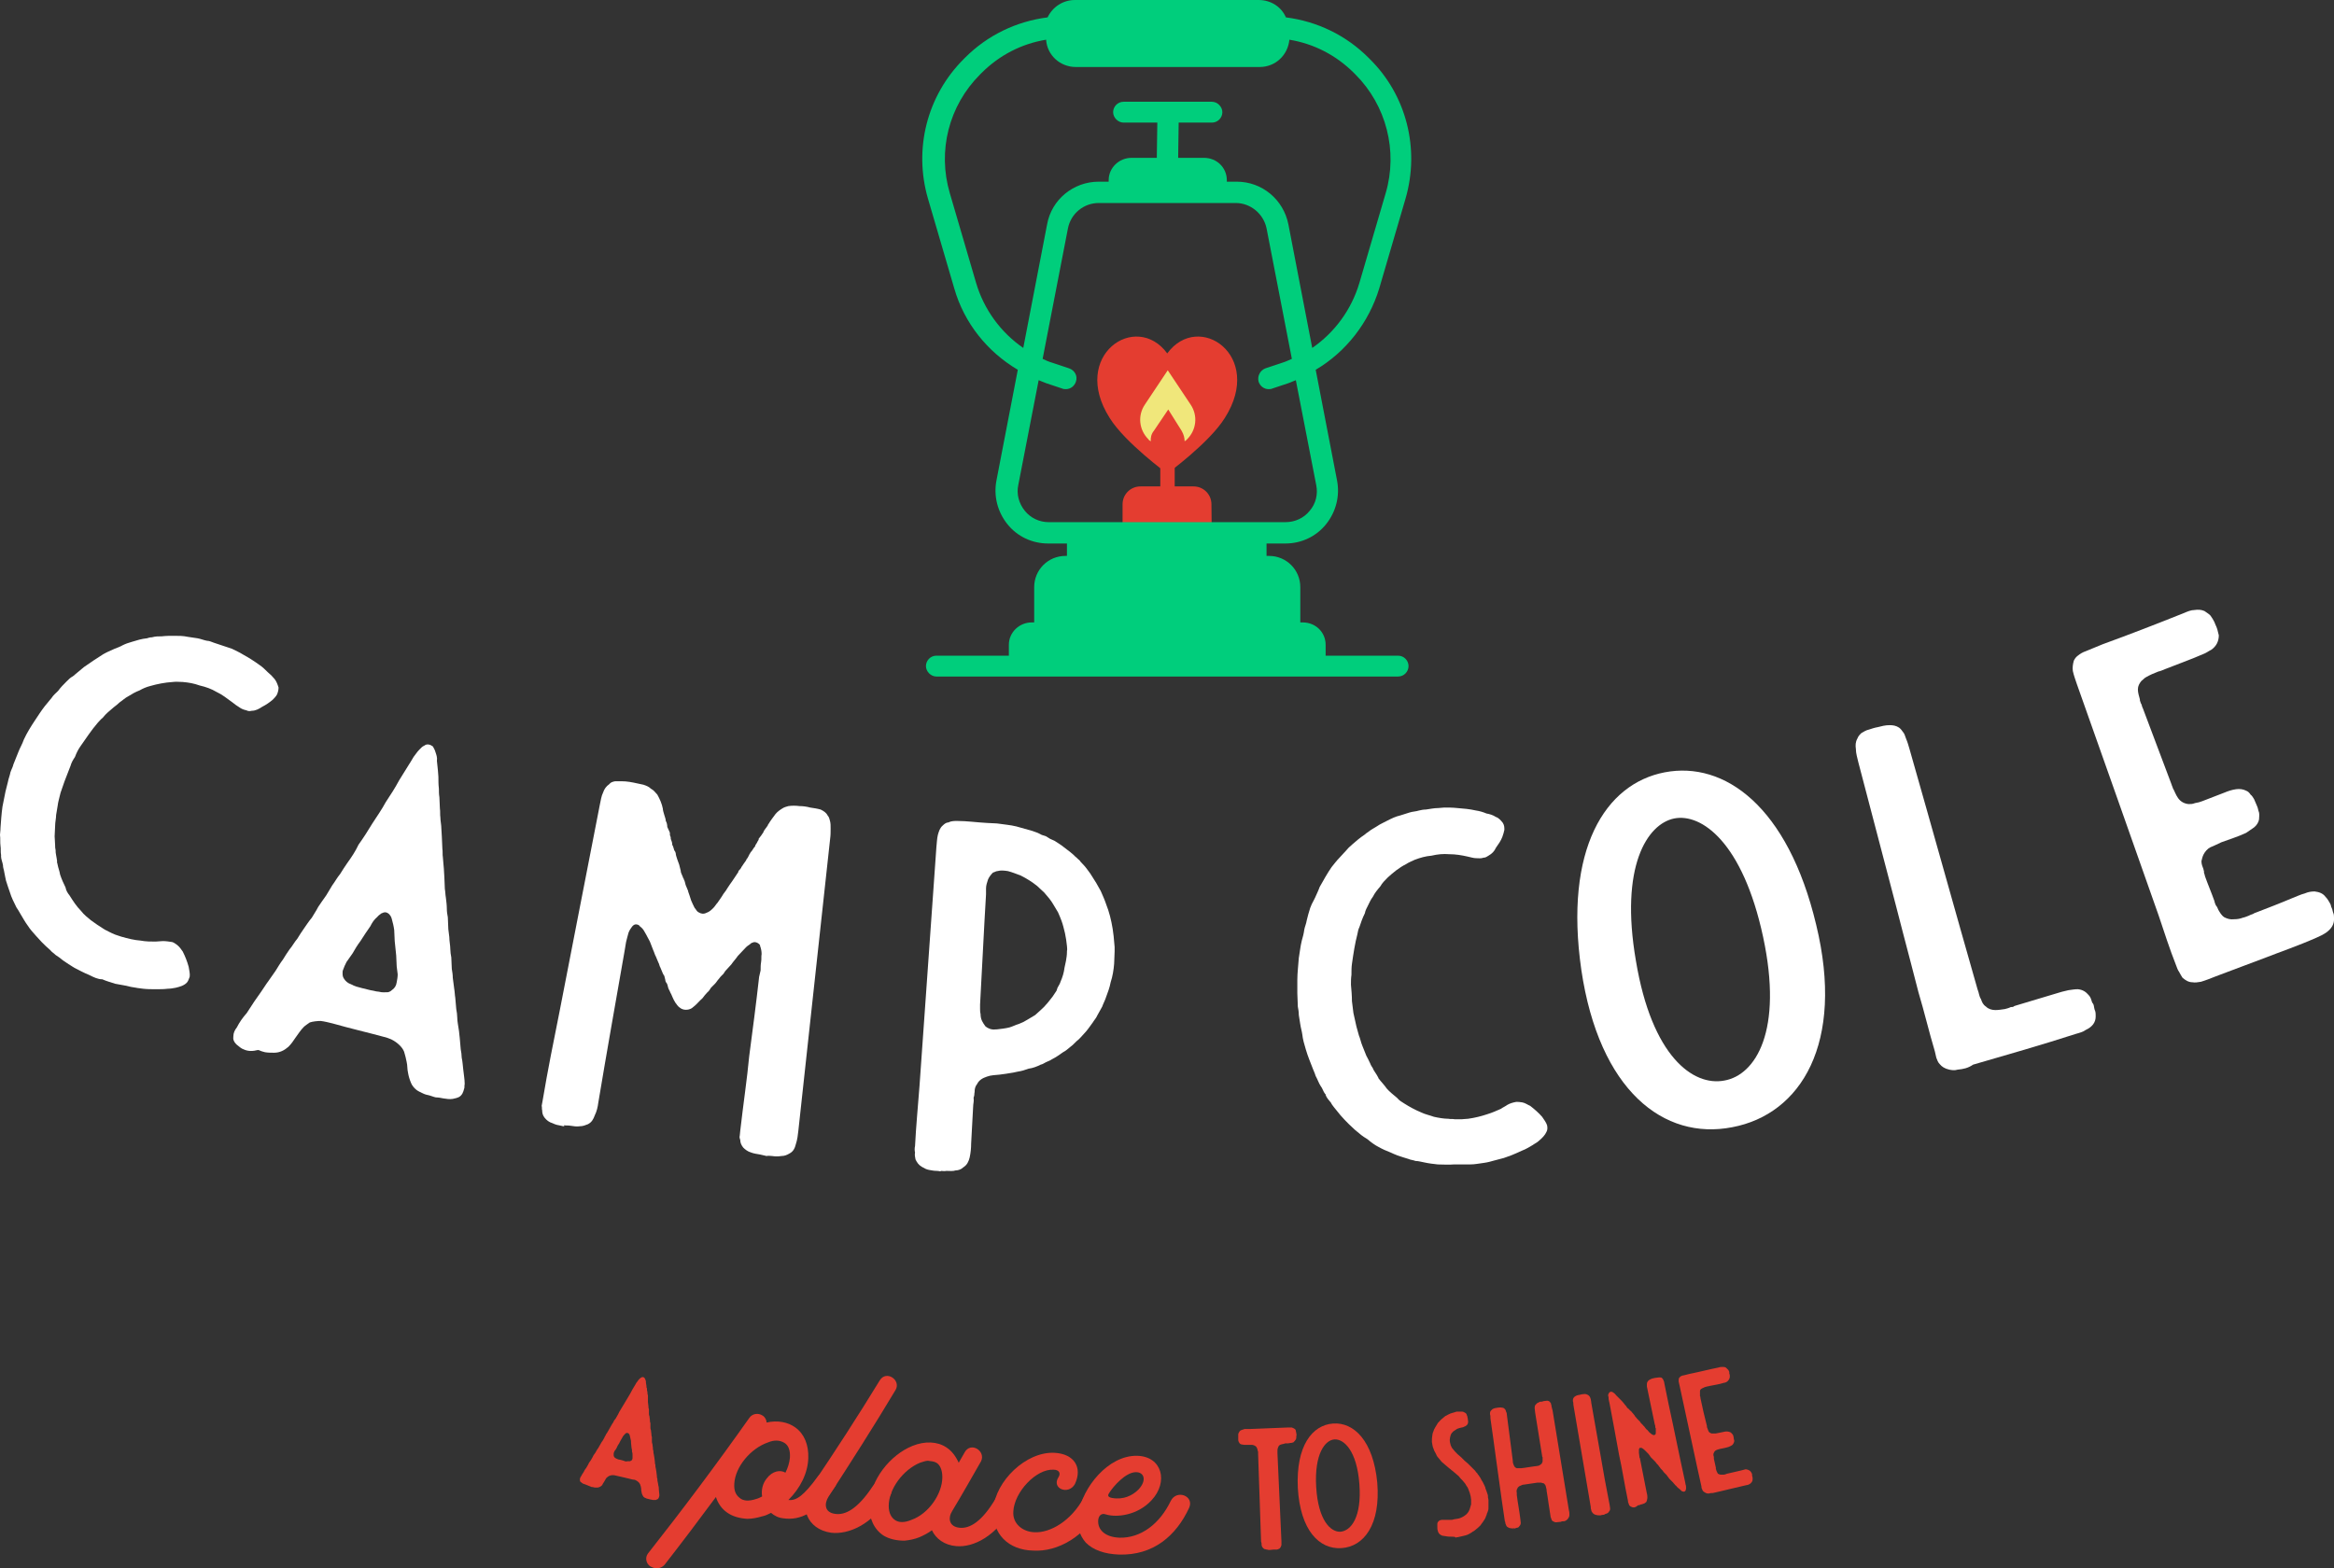 <?xml version="1.0" encoding="utf-8"?>
<!-- Generator: Adobe Illustrator 22.1.0, SVG Export Plug-In . SVG Version: 6.00 Build 0)  -->
<svg version="1.1" id="Layer_1" xmlns="http://www.w3.org/2000/svg" xmlns:xlink="http://www.w3.org/1999/xlink" x="0px" y="0px"
	 viewBox="0 0 470.1 316" style="enable-background:new 0 0 470.1 316;" xml:space="preserve">
<rect x="0" y="0" width="470.1" height="316" fill="#333333" stroke="none"/>
<style type="text/css">
	.st0{fill:#E43D30;}
	.st1{fill:#F0E77B;}
	.st2{fill:#00CE7C;}
	.st3{fill:#FFFFFF;}
</style>
<g>
	<path class="st0" d="M117.4,298.9c-0.1-0.1-0.3-0.2-0.4-0.3c-0.2-0.1-0.2-0.3-0.2-0.5c0-0.3,0.1-0.5,0.2-0.6c0.2-0.4,0.4-0.7,0.6-1
		c0.1-0.3,0.3-0.5,0.5-0.8c0.1-0.2,0.3-0.5,0.4-0.7c0.1-0.3,0.3-0.5,0.5-0.8c0.1-0.2,0.3-0.5,0.4-0.7c0.1-0.3,0.3-0.5,0.5-0.8
		c0.1-0.2,0.3-0.5,0.4-0.7c0.2-0.2,0.3-0.5,0.5-0.8c0.1-0.2,0.3-0.5,0.4-0.7c0.2-0.2,0.3-0.5,0.5-0.8c0.1-0.3,0.3-0.5,0.4-0.8
		c0.2-0.2,0.3-0.5,0.5-0.8c0.1-0.2,0.3-0.5,0.4-0.7c0.2-0.3,0.3-0.6,0.5-0.8c0.1-0.3,0.3-0.6,0.5-0.8c0.2-0.4,0.5-0.8,0.7-1.3
		c0.3-0.5,0.6-1,0.9-1.5s0.6-1,0.9-1.5s0.6-1,0.9-1.6c0.2-0.3,0.4-0.7,0.6-1c0.1-0.2,0.2-0.4,0.4-0.6c0.1-0.2,0.2-0.3,0.4-0.5
		c0.1-0.1,0.2-0.2,0.4-0.3c0.2-0.1,0.4-0.1,0.6,0.1c0.1,0.1,0.1,0.2,0.2,0.4c0.1,0.2,0.1,0.4,0.1,0.6s0.1,0.4,0.1,0.7
		c0,0.1,0,0.3,0.1,0.4c0,0.3,0,0.5,0.1,0.8c0,0.2,0,0.4,0.1,0.6c0,0.3,0,0.5,0,0.8c0,0.2,0,0.4,0,0.6c0,0.3,0.1,0.5,0.1,0.8
		c0,0.2,0,0.4,0.1,0.6c0,0.3,0,0.5,0,0.8c0,0.2,0,0.4,0.1,0.6c0,0.3,0.1,0.5,0.1,0.8c0,0.2,0,0.4,0.1,0.6c0,0.3,0,0.6,0,0.8
		c0,0.2,0,0.4,0.1,0.6c0,0.3,0.1,0.5,0.1,0.8c0,0.2,0,0.4,0.1,0.6c0,0.3,0,0.6,0,0.8c0,0.2,0,0.4,0.1,0.6c0,0.3,0.1,0.6,0.1,0.8
		c0,0.2,0,0.4,0.1,0.6c0,0.3,0,0.5,0.1,0.8c0,0.2,0.1,0.4,0.1,0.6c0,0.3,0.1,0.5,0.1,0.8c0,0.2,0,0.4,0.1,0.6c0,0.3,0,0.5,0.1,0.8
		c0,0.2,0.1,0.4,0.1,0.6c0,0.3,0.1,0.6,0.1,0.8c0,0.2,0,0.4,0.1,0.6c0,0.3,0,0.5,0.1,0.8c0,0.2,0.1,0.4,0.1,0.6
		c0.1,0.3,0.1,0.6,0.1,0.8c0,0.4,0.1,0.7,0.1,1c0,0.1,0,0.2,0,0.3c-0.1,0.3-0.1,0.4-0.3,0.6c-0.1,0.1-0.3,0.1-0.4,0.2
		c-0.2,0-0.4,0-0.6,0c-0.1,0-0.3-0.1-0.5-0.1c-0.1,0-0.3-0.1-0.4-0.1s-0.3-0.1-0.4-0.1c-0.1-0.1-0.3-0.1-0.4-0.2
		c-0.2-0.1-0.3-0.3-0.4-0.5s-0.2-0.5-0.2-0.7c-0.1-0.3,0-0.5-0.1-0.8c0-0.2-0.1-0.4-0.2-0.7c-0.1-0.2-0.2-0.3-0.3-0.4
		c-0.2-0.2-0.4-0.3-0.6-0.4s-0.3-0.1-0.5-0.1c-1.1-0.3-2.2-0.5-3.4-0.8c-0.3-0.1-0.5-0.1-0.8-0.1c-0.2,0-0.5,0.1-0.7,0.2
		c-0.1,0.1-0.3,0.2-0.4,0.3c-0.2,0.2-0.3,0.5-0.5,0.8c-0.1,0.2-0.3,0.4-0.4,0.7c-0.3,0.3-0.5,0.4-0.9,0.5c-0.2,0-0.4,0-0.6,0
		c-0.1,0-0.3-0.1-0.4-0.1s-0.1,0-0.2,0C118,299.1,117.7,299,117.4,298.9z M125.9,294.4c0.1,0,0.3,0.1,0.4,0c0.2,0,0.4,0,0.6,0
		c0.1-0.1,0.2-0.1,0.2-0.1c0.2-0.1,0.3-0.3,0.3-0.6c0-0.2,0-0.4,0-0.6s0-0.4-0.1-0.6c0-0.3,0-0.5-0.1-0.8c0-0.3-0.1-0.7-0.1-1
		s0-0.5-0.1-0.8s-0.1-0.6-0.2-0.8c0-0.1-0.1-0.2-0.2-0.3c-0.1-0.1-0.2-0.1-0.4-0.1c0,0-0.1,0-0.2,0.1s-0.2,0.2-0.3,0.3
		c-0.2,0.2-0.3,0.4-0.4,0.6c-0.2,0.3-0.4,0.7-0.6,1.1c-0.2,0.3-0.4,0.6-0.5,0.9c-0.1,0.2-0.2,0.4-0.4,0.6c-0.1,0.2-0.2,0.4-0.2,0.6
		c0,0.1,0,0.1,0,0.2s0,0.3,0.1,0.4c0.1,0.2,0.3,0.3,0.5,0.4s0.5,0.2,0.7,0.2C125.4,294.2,125.6,294.3,125.9,294.4z"/>
	<path class="st0" d="M168.2,299.5c-3.5,5.2-7,6.9-10.4,6.4c-1-0.1-1.8-0.5-2.5-1.1c-0.6,0.3-1.2,0.6-1.8,0.7c-1,0.3-2,0.5-3,0.5
		c-1.6-0.1-3-0.5-4.1-1.3c-1-0.7-1.8-1.8-2.2-3.1c-3.4,4.6-6.8,9.1-10.3,13.6c-0.5,0.6-1.3,0.9-2.1,0.7c-0.2,0-0.5-0.2-0.8-0.3
		c-0.9-0.6-1.1-1.8-0.5-2.6c7.1-9,13.9-18.1,20.4-27.3c0.6-0.9,1.8-1.1,2.7-0.5c0.5,0.3,0.8,0.9,0.8,1.4c2.2-0.5,4.3-0.1,5.8,1
		c1.8,1.3,2.7,3.5,2.6,6.2c-0.1,3-1.6,6-4,8.4c1.6,0.2,3.1-0.9,5.9-4.7C166.2,295.5,169.6,297.4,168.2,299.5z M152.3,302
		c0.4-0.1,0.8-0.3,1.2-0.5c-0.2-1.3,0.1-2.6,0.9-3.6c1.2-1.6,2.8-1.8,3.8-1.2c0.5-1,0.8-2,0.9-3c0.1-1.5-0.3-2.5-1.1-3
		c-1-0.6-2.1-0.6-3.3-0.1c-3.5,1.2-6.6,4.9-6.8,8.3c-0.1,1.4,0.3,2.3,1.1,2.9C149.7,302.4,150.8,302.5,152.3,302z"/>
	<path class="st0" d="M163.4,299.5c4.8-7.1,9.4-14.2,13.8-21.4c1.3-2.1,4.3-0.1,3.2,1.9c-4.3,7.2-8.9,14.4-13.5,21.5
		c-0.9,1.4-0.9,3.2,1.3,3.5c2,0.3,4.5-0.9,7.6-5.6c1.3-2,4.7-0.2,3.5,1.9c-3.6,6-8.5,7.9-11.9,7.5
		C162.5,308.1,160.8,303.5,163.4,299.5z"/>
	<path class="st0" d="M204.1,303.4c-3.4,6.2-8.1,8.4-11.5,8.1c-2.4-0.2-4.1-1.5-4.9-3.2c-0.8,0.6-1.6,1-2.5,1.4c-1,0.4-2,0.6-3,0.7
		c-1.6,0-3-0.3-4.2-1c-1.9-1.2-3-3.5-2.9-6.1c0.1-5.1,4.2-10.2,8.7-12c2.5-1,5-0.9,6.8,0.3c1.1,0.7,1.9,1.8,2.5,3.1
		c0.4-0.7,0.8-1.4,1.2-2.1c1.2-2.2,4.3-0.3,3.3,1.8c-1.9,3.3-3.8,6.7-5.8,10c-0.9,1.4-0.7,3.2,1.5,3.4c2,0.2,4.5-1.2,7.3-6
		C201.8,299.6,205.3,301.3,204.1,303.4z M189.8,297.6c0-1.5-0.5-2.5-1.2-2.9c-0.5-0.3-1.1-0.3-1.7-0.4c-0.4,0-1,0.2-1.6,0.4
		c-3.4,1.4-6.3,5.3-6.3,8.7c0,1.4,0.5,2.3,1.2,2.8c0.8,0.6,2,0.6,3.4,0C187,305,189.8,301,189.8,297.6z"/>
	<path class="st0" d="M200.1,303.9c0.4-5.4,6.5-11.5,12.3-11.2c3.9,0.2,5.7,2.9,4.1,6.3c-1.3,2.3-4.8,0.9-3.3-1.4
		c0.5-0.8,0.1-1.5-1-1.5c-3.5-0.2-7.9,4.5-8.1,8.4c-0.2,2.5,1.9,4.1,4.2,4.2c3.2,0.2,7.5-2.3,10-7c1.2-2.2,4.7-0.6,3.6,1.6
		c-3.2,6.3-8.9,9.4-13.8,9.1C203.2,312.3,199.7,309.1,200.1,303.9z"/>
	<path class="st0" d="M218.7,310.8c-1.3-1.5-1.9-3.4-1.5-5.8c0.8-5.3,6-11.8,11.8-11.7c5.1,0.1,6.4,5.3,2.9,9c-2.8,3-7,3.5-9.2,2.8
		c-0.9-0.3-1.4,0.3-1.5,1.1c-0.2,2,1.4,3.5,4.3,3.6c4.3,0.1,8.1-2.8,10.3-7.4c1.2-2.4,4.8-1,3.7,1.4c-2.6,5.6-7.2,9.6-14.1,9.4
		C222.5,313.1,220.2,312.3,218.7,310.8z M229.3,300.1c1.7-1.8,1.2-3.5-0.5-3.5c-2.1,0-4.6,2.9-5.4,4.2c-0.2,0.3-0.5,0.8,0.6,1
		C226.3,302.2,228.1,301.3,229.3,300.1z"/>
	<path class="st0" d="M255.2,312.2c-0.2,0-0.3-0.1-0.5-0.1c-0.2-0.1-0.4-0.3-0.5-0.5s-0.1-0.3-0.1-0.5c0-0.1,0-0.3-0.1-0.5
		c-0.1-2-0.1-3.9-0.2-5.9s-0.1-4-0.2-5.9c-0.1-2-0.1-3.9-0.2-5.9c0-0.1,0-0.1,0-0.2v-0.1c0-0.1,0-0.2-0.1-0.4c0-0.2-0.1-0.4-0.2-0.6
		s-0.3-0.3-0.5-0.4s-0.4-0.1-0.5-0.1s-0.3,0-0.4,0s-0.1,0-0.2,0c-0.2,0-0.3,0-0.5,0c-0.1,0-0.3,0-0.4,0c-0.2,0-0.4-0.1-0.6-0.1
		c-0.3-0.1-0.4-0.3-0.5-0.5s-0.1-0.3-0.1-0.5c0-0.1,0-0.3,0-0.5s0-0.3,0-0.5s0.1-0.3,0.2-0.5s0.2-0.3,0.5-0.4
		c0.2-0.1,0.4-0.1,0.6-0.2c0.4,0,0.8,0,1.2,0c2.5-0.1,5-0.2,7.5-0.3c0.3,0,0.5,0,0.8,0c0.3,0.1,0.4,0.2,0.6,0.3
		c0.1,0.1,0.2,0.2,0.2,0.4c0,0.1,0.1,0.3,0.1,0.5s0.1,0.3,0,0.5c0,0.2,0,0.5-0.1,0.7s-0.3,0.4-0.5,0.6c-0.1,0-0.3,0.1-0.4,0.1
		c-0.3,0-0.5,0.1-0.7,0.1c-0.1,0-0.2,0-0.4,0c-0.1,0-0.3,0-0.4,0.1c-0.2,0-0.4,0.1-0.5,0.1c-0.4,0.1-0.6,0.3-0.7,0.7
		c-0.1,0.2-0.1,0.4-0.1,0.6s0,0.3,0,0.5c0.3,5.9,0.5,11.8,0.8,17.7c0,0.3,0,0.6,0,0.8c-0.1,0.2-0.1,0.4-0.3,0.6l-0.1,0.1
		c-0.2,0.1-0.4,0.2-0.6,0.2s-0.4,0-0.6,0C255.8,312.3,255.5,312.3,255.2,312.2z"/>
	<path class="st0" d="M261.4,299.8c-0.4-8.5,2.9-12.7,7.1-13s8.1,3.5,8.9,11.9c0.7,8.5-2.7,12.9-7.2,13.2
		C265.7,312.2,261.9,308.3,261.4,299.8z M273.8,299c-0.5-6.7-3.1-9.1-5-9s-4.1,2.9-3.7,9.6s2.9,9.1,4.9,9
		C272.1,308.4,274.3,305.7,273.8,299z"/>
	<path class="st0" d="M292.5,309.6c-0.4,0-0.9,0-1.3-0.1c-0.2,0-0.5-0.1-0.7-0.1c-0.2-0.1-0.5-0.2-0.7-0.5c-0.1-0.2-0.2-0.3-0.2-0.5
		c-0.1-0.2-0.1-0.5-0.1-0.8c0-0.2,0-0.4,0-0.6c0-0.3,0.2-0.5,0.5-0.7c0.1,0,0.3-0.1,0.4-0.1c0.2,0,0.4,0,0.6,0s0.3,0,0.5,0
		c0.3,0,0.6,0,0.8,0c0.2,0,0.3,0,0.5-0.1c0.5-0.1,1-0.1,1.4-0.3c0.2-0.1,0.4-0.2,0.6-0.3c0.3-0.2,0.6-0.4,0.8-0.7
		c0.2-0.2,0.3-0.5,0.4-0.7c0.1-0.3,0.2-0.7,0.3-1c0-0.4,0-0.7,0-1c0-0.2-0.1-0.5-0.1-0.7c-0.1-0.2-0.1-0.5-0.2-0.7
		c-0.1-0.3-0.2-0.5-0.3-0.8c-0.1-0.2-0.2-0.4-0.3-0.5c-0.1-0.2-0.2-0.3-0.3-0.5c-0.2-0.2-0.3-0.4-0.5-0.6c-0.3-0.3-0.6-0.6-0.8-0.9
		c-0.2-0.2-0.5-0.4-0.7-0.6s-0.4-0.3-0.6-0.5c-0.2-0.1-0.3-0.3-0.5-0.4c-0.2-0.2-0.4-0.3-0.6-0.5s-0.5-0.4-0.7-0.6s-0.4-0.3-0.5-0.5
		c-0.2-0.2-0.3-0.4-0.5-0.6c-0.1-0.1-0.2-0.2-0.3-0.4c-0.1-0.1-0.1-0.3-0.2-0.4c0-0.1-0.1-0.2-0.1-0.2c-0.2-0.3-0.3-0.6-0.4-0.9
		c-0.2-0.4-0.2-0.9-0.3-1.3c0-0.5,0-0.9,0.1-1.4c0-0.2,0.1-0.5,0.2-0.7s0.1-0.4,0.2-0.5c0.1-0.2,0.2-0.4,0.4-0.7
		c0.1-0.2,0.2-0.3,0.3-0.5c0.3-0.3,0.6-0.7,0.9-0.9c0.2-0.2,0.4-0.3,0.6-0.5c0.4-0.2,0.9-0.5,1.3-0.6c0.3-0.1,0.7-0.2,1-0.3
		c0.1,0,0.2,0,0.2,0c0.3,0,0.5,0,0.8,0s0.5,0.1,0.8,0.3c0.1,0.1,0.2,0.2,0.2,0.3c0.1,0.2,0.2,0.5,0.2,0.7c0.1,0.2,0,0.4,0.1,0.6
		c0,0.2,0,0.4-0.1,0.6s-0.2,0.3-0.4,0.4c-0.1,0.1-0.3,0.1-0.4,0.2c-0.2,0.1-0.5,0.1-0.8,0.2c-0.2,0.1-0.5,0.1-0.7,0.3
		c-0.2,0.1-0.4,0.3-0.6,0.4c-0.2,0.2-0.4,0.4-0.5,0.7c-0.1,0.3-0.2,0.7-0.2,1c0,0.4,0.1,0.7,0.2,1.1c0.1,0.2,0.2,0.5,0.4,0.7
		c0.3,0.4,0.6,0.7,1,1.1c0.2,0.2,0.5,0.4,0.7,0.6c0.3,0.3,0.5,0.5,0.7,0.7c0.4,0.3,0.8,0.7,1.2,1.1c0.3,0.3,0.6,0.6,0.9,0.9
		c0.1,0.2,0.3,0.4,0.5,0.6c0,0.1,0.1,0.2,0.2,0.3c0.1,0.2,0.3,0.4,0.4,0.6c0,0.1,0.1,0.1,0.1,0.2c0.1,0.2,0.2,0.4,0.3,0.5
		c0.1,0.2,0.2,0.4,0.3,0.6c0.1,0.3,0.3,0.5,0.3,0.8c0.1,0.2,0.1,0.3,0.2,0.5s0.1,0.4,0.2,0.6s0.1,0.4,0.1,0.7c0,0.1,0.1,0.3,0.1,0.5
		c0,0.1,0,0.2,0,0.3c0,0.4,0,0.8,0,1.2c0,0.2,0,0.5-0.1,0.7s-0.1,0.4-0.2,0.5c0,0.1-0.1,0.3-0.1,0.4c0,0-0.1,0.1-0.1,0.2
		c-0.1,0.4-0.4,0.8-0.6,1.1c-0.2,0.3-0.4,0.5-0.5,0.7c-0.3,0.3-0.6,0.6-1,0.9c-0.2,0.2-0.4,0.3-0.6,0.4c-0.2,0.2-0.5,0.3-0.8,0.5
		c-0.4,0.2-0.8,0.3-1.3,0.4c-0.3,0.1-0.6,0.1-0.9,0.2c-0.1,0-0.3,0-0.4,0.1C293.1,309.6,292.8,309.6,292.5,309.6z"/>
	<path class="st0" d="M304.9,307.9c-0.2,0-0.4,0.1-0.5,0c-0.2,0-0.3,0-0.5-0.1s-0.4-0.2-0.5-0.4c-0.1-0.2-0.1-0.3-0.2-0.5
		c0-0.1,0-0.3-0.1-0.4c-0.2-1.3-0.4-2.7-0.6-4.1c-0.8-5.5-1.5-11.1-2.3-16.6c0-0.3,0-0.6-0.1-0.9c0-0.2,0-0.5,0.2-0.7
		c0.1-0.1,0.2-0.2,0.3-0.3c0.2-0.1,0.4-0.2,0.5-0.2c0.2,0,0.4-0.1,0.6-0.1c0.3,0,0.5-0.1,0.8,0c0.2,0,0.5,0.1,0.6,0.3
		c0.1,0.1,0.2,0.2,0.2,0.4c0.1,0.2,0.2,0.4,0.2,0.7c0.1,1,0.3,2.1,0.4,3.1s0.3,2.1,0.4,3.1s0.3,2.1,0.4,3.1v0.1l0,0
		c0,0.3,0.1,0.6,0.2,0.8c0.1,0.3,0.3,0.5,0.6,0.6c0.1,0,0.3,0,0.4,0c0.2,0,0.3,0,0.5,0c1-0.1,1.9-0.3,2.8-0.4c0.3,0,0.5-0.1,0.7-0.1
		c0.2-0.1,0.4-0.2,0.6-0.4c0.1-0.1,0.1-0.3,0.2-0.4c0-0.2,0-0.4,0-0.5s0-0.2,0-0.3c0,0,0,0,0-0.1c-0.1-0.1-0.1-0.2-0.1-0.3
		c-0.5-2.9-0.9-5.8-1.4-8.7c0-0.3-0.1-0.6-0.1-0.9c0-0.2,0-0.5,0.2-0.7c0.1-0.1,0.2-0.2,0.3-0.3c0.1-0.1,0.3-0.1,0.4-0.2
		s0.2-0.1,0.4-0.1c0.1,0,0.3,0,0.4-0.1c0.3,0,0.5-0.1,0.8-0.1c0.2,0,0.5,0.1,0.6,0.3c0.1,0.1,0.2,0.2,0.2,0.4
		c0.1,0.2,0.1,0.3,0.1,0.5c0.1,0.2,0.1,0.5,0.2,0.7c1.1,6.7,2.2,13.4,3.3,20.2c0.1,0.3,0.1,0.6,0.1,0.9s-0.1,0.5-0.3,0.8
		c-0.2,0.2-0.3,0.3-0.5,0.4s-0.4,0.1-0.6,0.1c-0.1,0-0.2,0-0.3,0.1c-0.3,0-0.7,0.1-1,0.1c-0.2,0-0.4-0.1-0.6-0.2s-0.3-0.3-0.3-0.4
		c-0.1-0.1-0.1-0.2-0.1-0.3c-0.1-0.1-0.1-0.2-0.1-0.3c-0.3-1.7-0.5-3.5-0.8-5.2c0-0.1,0-0.1,0-0.2l0,0c-0.1-0.3-0.1-0.5-0.2-0.8
		c-0.2-0.3-0.3-0.5-0.6-0.5c-0.2-0.1-0.4-0.1-0.5-0.1c-0.2,0-0.4,0-0.5,0c-0.9,0.1-1.8,0.3-2.7,0.4c-0.3,0-0.5,0.1-0.7,0.2
		c-0.3,0.1-0.4,0.2-0.6,0.4c-0.1,0.2-0.1,0.3-0.2,0.4c0,0.2-0.1,0.4,0,0.6v0.1v0.1c0,0.1,0,0.2,0,0.3c0.2,1.6,0.5,3.1,0.7,4.7
		c0,0.3,0.1,0.6,0.1,0.9s-0.1,0.5-0.3,0.7c-0.1,0.2-0.3,0.3-0.5,0.3c-0.2,0.1-0.4,0.1-0.6,0.2c-0.1,0.1-0.2,0-0.3,0.1
		C305.2,307.9,305.1,307.9,304.9,307.9z"/>
	<path class="st0" d="M321.4,305.2c-0.3-0.1-0.5-0.2-0.7-0.5c-0.1-0.1-0.2-0.3-0.2-0.5c-0.1-0.2-0.1-0.4-0.1-0.6
		c-1.2-6.9-2.3-13.7-3.5-20.6c0-0.2,0-0.5-0.1-0.7c0-0.2,0-0.4,0.1-0.6s0.2-0.3,0.4-0.4c0.2-0.1,0.3-0.2,0.5-0.2
		c0.1-0.1,0.2,0,0.4-0.1c0.2,0,0.3-0.1,0.5-0.1c0.3,0,0.5-0.1,0.8,0s0.5,0.2,0.7,0.5c0.1,0.1,0.1,0.3,0.2,0.5c0,0.2,0.1,0.4,0.1,0.7
		c0.6,3.4,1.2,6.8,1.8,10.2c0.6,3.5,1.2,6.9,1.9,10.4c0,0.2,0.1,0.5,0.1,0.7s0,0.4-0.2,0.6c-0.1,0.2-0.2,0.3-0.4,0.4
		c-0.2,0.1-0.4,0.1-0.5,0.2s-0.3,0.1-0.4,0.1c-0.2,0-0.3,0.1-0.5,0.1C321.9,305.3,321.7,305.3,321.4,305.2z"/>
	<path class="st0" d="M329,303.7c-0.2,0-0.4-0.1-0.6-0.2c-0.1-0.1-0.3-0.2-0.3-0.4c-0.1-0.1-0.1-0.2-0.1-0.3
		c-0.1-0.1-0.1-0.2-0.1-0.4c-0.7-3.3-1.2-6.7-1.8-9.3c-0.7-3.9-1.3-7.1-1.9-10.3c-0.1-0.3-0.1-0.6-0.2-0.9c0-0.2,0-0.5-0.1-0.7
		c0-0.1,0-0.3,0.1-0.4c0-0.1,0.1-0.2,0.2-0.3c0.1-0.1,0.2-0.1,0.4-0.1c0.2,0,0.3,0.2,0.4,0.2c0.3,0.2,0.4,0.4,0.6,0.6
		s0.3,0.3,0.5,0.5s0.4,0.4,0.6,0.6s0.3,0.4,0.5,0.6c0.1,0.2,0.3,0.3,0.4,0.5s0.3,0.4,0.5,0.5c0.1,0.2,0.3,0.3,0.5,0.5
		c0.1,0.2,0.3,0.3,0.4,0.5c0.1,0.1,0.2,0.2,0.3,0.4c0.1,0.2,0.3,0.3,0.4,0.5c0.1,0.1,0.2,0.2,0.3,0.3c0.1,0.1,0.2,0.2,0.3,0.3
		c0.1,0.2,0.2,0.3,0.3,0.4c0.1,0.1,0.2,0.2,0.3,0.3c0.1,0.1,0.1,0.2,0.2,0.2c0.1,0.1,0.2,0.3,0.3,0.4c0.1,0.1,0.2,0.3,0.4,0.4
		c0.2,0.3,0.5,0.6,0.8,0.8c0.1,0.1,0.3,0.2,0.4,0.2c0.1,0.1,0.2,0,0.2,0c0.1,0,0.1,0,0.2-0.1s0.1-0.2,0.1-0.4c0-0.2,0-0.4,0-0.7
		c0-0.1,0-0.2-0.1-0.3c0-0.2,0-0.4-0.1-0.6c-0.5-2.4-1-4.8-1.5-7.2c-0.1-0.3-0.1-0.5-0.1-0.8c0-0.2,0-0.5,0.2-0.7
		c0.1-0.2,0.3-0.3,0.5-0.4c0.1-0.1,0.3-0.1,0.5-0.2c0.2,0,0.3-0.1,0.5-0.1c0.3,0,0.5-0.1,0.8-0.1c0.2,0,0.5,0,0.6,0.2
		c0.1,0.1,0.2,0.2,0.2,0.3c0.1,0.2,0.2,0.4,0.2,0.6c0.3,1.5,0.6,3,0.9,4.4c1.1,5,2.1,10.1,3.2,15.1c0.1,0.3,0.1,0.6,0.2,1
		c0.1,0.2,0.1,0.5,0.1,0.8c0,0.1-0.1,0.3-0.1,0.4c-0.1,0.2-0.4,0.3-0.5,0.2c-0.2,0-0.3-0.1-0.4-0.2c-0.2-0.2-0.4-0.4-0.7-0.6
		c-0.2-0.2-0.3-0.4-0.5-0.5c-0.1-0.2-0.3-0.3-0.4-0.5c-0.1-0.1-0.3-0.3-0.4-0.4s-0.2-0.2-0.3-0.3c-0.1-0.1-0.2-0.2-0.3-0.4
		c-0.1-0.1-0.2-0.2-0.3-0.4c-0.1-0.1-0.2-0.2-0.3-0.3c-0.1-0.1-0.1-0.1-0.2-0.2s-0.2-0.2-0.3-0.4c-0.1-0.1-0.2-0.2-0.3-0.3
		c-0.1-0.1-0.2-0.2-0.3-0.4c-0.1-0.1-0.2-0.2-0.3-0.4c-0.1-0.1-0.2-0.2-0.3-0.3c-0.1-0.1-0.2-0.3-0.3-0.4c-0.1-0.1-0.3-0.3-0.4-0.4
		s-0.3-0.3-0.4-0.4s-0.2-0.2-0.3-0.4c-0.1-0.1-0.2-0.3-0.3-0.4c-0.2-0.2-0.4-0.4-0.6-0.6s-0.4-0.4-0.6-0.5c-0.1-0.1-0.2-0.1-0.4-0.1
		c-0.1,0-0.2,0-0.2,0.1c-0.1,0.1-0.1,0.2-0.1,0.3c0,0.2,0,0.4,0,0.6s0.1,0.5,0.1,0.8c0,0.1,0,0.2,0.1,0.3c0.5,2.4,0.9,4.7,1.4,7.1
		c0.1,0.3,0.1,0.6,0.1,0.9c0,0.2-0.1,0.5-0.2,0.8c-0.1,0.1-0.3,0.2-0.4,0.3c-0.2,0.1-0.4,0.1-0.6,0.2c-0.1,0-0.2,0-0.3,0.1
		c-0.1,0.1-0.3,0-0.4,0.1C329.4,303.7,329.2,303.7,329,303.7z"/>
	<path class="st0" d="M344.2,300.9c-0.2,0-0.4,0-0.6-0.1s-0.4-0.2-0.6-0.4c-0.1-0.1-0.1-0.3-0.2-0.4c-0.1-0.2-0.1-0.3-0.1-0.5
		c-0.3-1.2-0.5-2.4-0.8-3.6c-1.2-5.6-2.4-11.2-3.6-16.7c-0.1-0.3-0.1-0.6-0.2-0.9c0-0.2,0-0.5,0.1-0.7c0.1-0.1,0.2-0.2,0.3-0.3
		c0.2-0.1,0.4-0.2,0.6-0.2c0.4-0.1,0.8-0.2,1.2-0.3c2-0.4,3.9-0.9,5.9-1.3c0.2-0.1,0.5-0.1,0.8-0.1c0.2,0,0.5,0,0.7,0.2
		c0.1,0.1,0.2,0.2,0.4,0.4c0.1,0.2,0.2,0.3,0.2,0.5c0,0.1,0,0.1,0,0.2s0.1,0.2,0.1,0.4c0,0.1,0,0.3,0,0.4c-0.1,0.4-0.3,0.7-0.6,0.9
		c-0.2,0.1-0.4,0.2-0.6,0.2c-0.9,0.3-1.8,0.4-2.7,0.6c-0.2,0-0.3,0.1-0.5,0.1c-0.3,0.1-0.6,0.1-0.9,0.3c-0.1,0-0.2,0.1-0.4,0.2
		c-0.2,0.1-0.3,0.3-0.3,0.5s0,0.5,0,0.7c0,0.1,0,0.1,0,0.2v0.1c0.1,0.1,0.1,0.2,0.1,0.4c0.4,1.9,0.8,3.7,1.3,5.6c0,0,0,0.1,0,0.2
		l0,0c0.1,0.3,0.2,0.5,0.3,0.8c0.1,0.3,0.4,0.4,0.6,0.5c0.2,0,0.3,0,0.4,0c0.2,0,0.3,0,0.5,0c0.5-0.1,1-0.2,1.5-0.3
		c0.3-0.1,0.5-0.1,0.8-0.1c0.2,0,0.5,0.1,0.7,0.2c0.1,0.1,0.2,0.2,0.3,0.3c0.1,0.1,0.1,0.2,0.2,0.3c0,0.2,0.1,0.3,0.1,0.5
		c0,0.1,0,0.3,0.1,0.5c0,0.2,0,0.3-0.1,0.5s-0.2,0.4-0.4,0.5c-0.2,0.1-0.4,0.2-0.6,0.3c-0.6,0.2-1.2,0.3-1.7,0.4
		c-0.3,0.1-0.5,0.1-0.7,0.2s-0.4,0.2-0.5,0.4c-0.1,0.1-0.1,0.3-0.2,0.4c0,0.2,0,0.4,0.1,0.6c0,0.1,0,0.2,0,0.2v0.1v0.1
		c0.1,0.6,0.3,1.2,0.4,1.8v0.1c0,0.1,0,0.1,0,0.2c0.1,0.1,0.1,0.2,0.1,0.3c0.1,0.2,0.2,0.4,0.3,0.6c0.2,0.1,0.4,0.2,0.6,0.2
		s0.4,0,0.6,0s0.3-0.1,0.4-0.1s0.1,0,0.2-0.1h0.1c0.9-0.2,1.8-0.4,2.6-0.6c0.3-0.1,0.5-0.1,0.8-0.2c0.2-0.1,0.4-0.1,0.7,0
		s0.5,0.2,0.7,0.5c0.1,0.2,0.2,0.3,0.2,0.5c0,0.1,0,0.1,0,0.2s0.1,0.3,0.1,0.4s0,0.3,0,0.4c0,0.4-0.3,0.7-0.6,0.9
		c-0.2,0.1-0.4,0.2-0.6,0.2c-1.2,0.3-2.5,0.6-3.4,0.8c-1.1,0.3-2.2,0.5-3.4,0.8C344.8,300.8,344.5,300.8,344.2,300.9z"/>
</g>
<rect x="233.7" y="93.4" class="st0" width="2.9" height="5.3"/>
<path class="st0" d="M244.1,111.4h-18v-9.8c0-2,1.6-3.6,3.6-3.6h10.7c2,0,3.6,1.6,3.6,3.6L244.1,111.4L244.1,111.4z"/>
<path class="st0" d="M235.1,71.2c-6.3-8.6-19.6,0.4-11.6,13c3.1,5,11.6,11.2,11.6,11.2s8.5-6.2,11.6-11.2
	C254.7,71.6,241.4,62.6,235.1,71.2z"/>
<path class="st1" d="M238,86.8c0.4,0.7,0.6,1.4,0.6,2.1c0.2-0.1,0.3-0.2,0.5-0.4c1.9-1.9,2.2-4.8,0.7-7l-4.6-6.9l-4.6,6.9
	c-1.5,2.2-1.2,5.1,0.7,7c0.1,0.2,0.3,0.3,0.5,0.4c-0.1-0.7,0.1-1.5,0.6-2.1l2.9-4.3L238,86.8z"/>
<path class="st2" d="M281.6,132.1H267v-2.2c0-2.5-2-4.5-4.6-4.5h-0.5v-7.1c0-3.5-2.8-6.3-6.3-6.3h-0.5v-2.5h3.8
	c3.2,0,6.2-1.4,8.2-3.9s2.8-5.7,2.2-8.8L265,74.5c6.1-3.6,10.7-9.5,12.8-16.4l5.3-18.1c2.9-10,0.2-20.8-7.2-28.1l-0.3-0.3
	c-4.5-4.5-10.3-7.3-16.6-8.1c-0.9-2.1-3-3.5-5.5-3.5h-37c-2.4,0-4.5,1.4-5.5,3.5c-6.3,0.8-12.1,3.6-16.6,8.1l-0.3,0.3
	C186.7,19.3,184,30,186.9,40l5.3,18.1c2,7,6.7,12.8,12.8,16.4l-4.3,22.3c-0.6,3.1,0.2,6.3,2.2,8.8s5,3.9,8.2,3.9h3.8v2.5h-0.3
	c-3.5,0-6.3,2.8-6.3,6.3v7.1h-0.5c-2.5,0-4.6,2-4.6,4.5v2.2h-14.6c-1.2,0-2.1,1-2.1,2.1s1,2.1,2.1,2.1h93c1.2,0,2.1-1,2.1-2.1
	S282.8,132.1,281.6,132.1z M196.6,57l-5.3-18.1c-2.5-8.5-0.2-17.6,6.1-23.9l0.3-0.3c3.6-3.6,8.1-5.9,13-6.7c0.2,3.1,2.8,5.5,6,5.5
	h37c3.2,0,5.7-2.4,6-5.5c4.9,0.8,9.4,3.1,13,6.7L273,15c6.2,6.2,8.6,15.4,6.1,23.9L273.8,57c-1.6,5.4-5,10-9.5,13.1l-4.8-24.9
	c-1-5-5.3-8.6-10.4-8.6h-2v-0.3c0-2.5-2-4.5-4.6-4.5h-5.2c0-0.1,0-0.2,0-0.3l0.1-6.8h6.7c1.2,0,2.1-1,2.1-2.1s-1-2.1-2.1-2.1h-17.8
	c-1.2,0-2.1,1-2.1,2.1s1,2.1,2.1,2.1h6.8l-0.1,6.7c0,0.1,0,0.2,0,0.4h-5.1c-2.5,0-4.6,2-4.6,4.5v0.3h-2c-5.1,0-9.5,3.6-10.4,8.6
	l-4.8,24.9C201.6,67,198.2,62.4,196.6,57z M206.4,102.9c-1.2-1.5-1.7-3.4-1.3-5.2l4.1-21.1c0.5,0.2,1,0.4,1.5,0.6l3.3,1.1
	c0.2,0.1,0.5,0.1,0.7,0.1c0.9,0,1.7-0.6,2-1.5c0.4-1.1-0.2-2.3-1.4-2.7l-3.3-1.1c-0.7-0.2-1.4-0.5-2-0.8l5.1-26.3
	c0.6-3,3.2-5.1,6.2-5.1h27.6c3,0,5.6,2.2,6.2,5.1l5.1,26.3c-0.7,0.3-1.3,0.6-2,0.8l-3.3,1.1c-1.1,0.4-1.7,1.6-1.4,2.7
	c0.3,0.9,1.1,1.5,2,1.5c0.2,0,0.5,0,0.7-0.1l3.3-1.1c0.5-0.2,1-0.4,1.5-0.6l4.1,21.1c0.4,1.9-0.1,3.8-1.3,5.2
	c-1.2,1.5-3,2.3-4.9,2.3h-47.7C209.4,105.2,207.6,104.4,206.4,102.9z"/>
<g>
	<path class="st3" d="M17.9,196.4c-1-0.4-1.9-0.9-2.9-1.4c-0.8-0.5-1.6-1-2.3-1.5c-0.5-0.4-1-0.8-1.5-1.1c-0.4-0.4-0.8-0.6-1.1-1
		c-0.6-0.5-1.2-1.1-1.7-1.6c-0.4-0.4-0.7-0.8-1.1-1.2c-0.6-0.7-1.2-1.3-1.7-2.1c-0.6-0.8-1-1.6-1.5-2.4c-0.3-0.5-0.5-0.9-0.8-1.3
		c-0.5-1-1-2-1.3-3c-0.3-0.8-0.5-1.5-0.8-2.4c-0.1-0.6-0.3-1.3-0.4-2c-0.1-0.4-0.2-0.7-0.2-1.1c-0.1-0.6-0.4-1.2-0.4-1.9
		c0-0.1,0.1-0.2,0-0.2c-0.1-0.6,0-1.2-0.1-1.8c-0.1-0.7,0-1.4-0.1-2.2c0-0.4,0.1-0.8,0.1-1.4c0.1-1.4,0.2-2.9,0.4-4.3
		c0.2-1,0.4-2,0.6-3c0.2-0.7,0.3-1.3,0.5-2c0.1-0.6,0.4-1.3,0.5-1.9c0.2-0.6,0.5-1.1,0.6-1.6c0.3-0.8,0.7-1.7,1-2.5s0.8-1.6,1.1-2.5
		c0.6-1.3,1.4-2.6,2.2-3.8c0.6-0.9,1.3-2,2-2.9c0.5-0.6,0.9-1.1,1.4-1.7c0.3-0.5,0.9-1,1.3-1.4c0.5-0.7,1.1-1.3,1.7-1.9
		c0.4-0.4,0.8-0.8,1.2-1c0.2-0.1,0.4-0.3,0.5-0.4c0.6-0.5,1.2-1,1.8-1.5c1.3-0.9,2.6-1.8,3.9-2.6c0.7-0.4,1.4-0.7,2.3-1.1
		c0.5-0.2,1.1-0.4,1.6-0.7c0.6-0.3,1.2-0.5,1.9-0.7c1-0.3,1.9-0.6,3-0.7c0.3-0.1,0.6-0.2,1-0.2c0.7-0.2,1.3-0.2,2-0.2
		c0.8-0.1,1.7-0.1,2.5-0.1c0.9,0,1.8,0,2.7,0.2c0.7,0.1,1.3,0.2,2,0.3c0.6,0.1,1.3,0.4,1.9,0.5c0.4,0,0.9,0.2,1.4,0.4
		c0.8,0.3,1.6,0.5,2.4,0.8c0.4,0.1,0.8,0.3,1.2,0.4c0.8,0.4,1.5,0.7,2.3,1.2c1.1,0.6,2.2,1.3,3.3,2.1c0.6,0.4,1.1,0.9,1.6,1.4
		c0.5,0.4,1,0.9,1.4,1.4s0.6,1.1,0.8,1.7c0,0.5-0.1,0.9-0.3,1.4c-0.2,0.4-0.6,0.8-0.9,1.1c-0.6,0.5-1.3,1-2.1,1.4
		c-0.6,0.4-1.3,0.8-2.1,0.8c-0.4,0.1-0.7,0.1-1.1-0.1c-0.5-0.1-1-0.3-1.4-0.6c-0.5-0.3-0.9-0.6-1.4-1c-1.1-0.8-2.1-1.6-3.2-2.1
		c-1-0.6-2.1-1-3.4-1.3c-1.1-0.4-2.2-0.6-3.4-0.7c-0.7,0-1.3-0.1-2,0c-1.6,0.1-3.1,0.4-4.5,0.8c-0.8,0.2-1.5,0.5-2.2,0.9
		c-0.8,0.3-1.5,0.7-2.3,1.2c-0.6,0.3-1.1,0.8-1.7,1.2c-0.3,0.3-0.8,0.7-1.2,1c-0.8,0.7-1.6,1.3-2.2,2.1c-0.4,0.3-0.6,0.6-1,1
		c-1.3,1.5-2.4,3.2-3.6,4.9c-0.4,0.6-0.7,1.2-1,2c-0.4,0.6-0.7,1.1-0.9,1.8c-0.4,1-0.8,2.1-1.2,3.1c-0.3,0.8-0.5,1.5-0.8,2.3
		c-0.2,0.9-0.5,1.8-0.6,2.7c-0.1,0.6-0.2,1.2-0.3,1.8c0,0.7-0.2,1.4-0.2,2.2c0,0.7-0.1,1.4-0.1,2.1c0,0.6,0.1,1.1,0.1,1.8
		c0,0.3,0,0.6,0.1,1c0,0.3,0,0.6,0.1,1s0.1,0.7,0.2,1.2c-0.1,0.2,0.1,0.5,0.1,0.7c0.1,0.6,0.4,1.3,0.5,2c0.3,0.9,0.7,1.8,1.1,2.6
		c0.1,0.6,0.4,1.1,0.8,1.6c0.7,1.1,1.4,2.2,2.3,3.1c0.6,0.8,1.4,1.4,2,1.9c0.8,0.6,1.7,1.2,2.5,1.7c0.4,0.3,0.8,0.4,1.1,0.6
		c0.4,0.2,0.8,0.4,1.3,0.6c0.4,0.1,0.8,0.3,1.2,0.4c1.4,0.4,2.6,0.7,3.9,0.8c1.1,0.2,2,0.2,3,0.2c0.5,0,1-0.1,1.5-0.1
		c0.6,0,1.3,0.1,1.9,0.2c0.3,0.1,0.6,0.3,1,0.6c0.5,0.4,0.8,0.9,1.1,1.3c0.5,1,0.9,2,1.2,3.1c0.1,0.7,0.3,1.4,0.2,2
		c-0.2,0.5-0.3,0.9-0.6,1.2c-0.6,0.6-1.4,0.8-2.2,1c-0.5,0.1-1.1,0.2-1.6,0.2c-0.8,0.1-1.5,0.1-2.4,0.1s-1.7,0-2.6-0.1
		c-0.5-0.1-1-0.1-1.4-0.2c-0.7-0.1-1.3-0.2-2-0.4c-0.7-0.1-1.5-0.3-2.2-0.4c-0.9-0.3-1.7-0.5-2.6-0.9
		C19.7,197.3,18.9,196.9,17.9,196.4z"/>
	<path class="st3" d="M48.8,211.3c-0.4-0.2-0.8-0.6-1.2-0.9c-0.5-0.5-0.7-1-0.6-1.6c0-0.7,0.3-1.3,0.7-1.8c0.5-1,1.2-2,2-2.9
		c0.5-0.8,1-1.5,1.5-2.3c0.4-0.6,0.9-1.3,1.4-2s0.9-1.4,1.5-2.2c0.4-0.6,0.9-1.3,1.4-2c0.5-0.8,0.9-1.5,1.5-2.3
		c0.4-0.7,0.9-1.4,1.3-2c0.6-0.7,1-1.5,1.6-2.2c0.4-0.7,0.9-1.4,1.3-2c0.5-0.7,1-1.5,1.6-2.2c0.4-0.7,0.9-1.4,1.3-2.2
		c0.5-0.7,1-1.5,1.6-2.3c0.4-0.7,0.8-1.3,1.2-2c0.6-0.8,1-1.6,1.6-2.3c0.5-0.8,1-1.6,1.5-2.3c0.8-1.1,1.6-2.3,2.2-3.6
		c1-1.4,1.9-2.8,2.8-4.3c0.9-1.4,1.9-2.8,2.7-4.3c1-1.5,1.9-2.9,2.7-4.4c0.6-1,1.2-1.9,1.8-2.9c0.4-0.6,0.8-1.3,1.1-1.8
		c0.4-0.5,0.7-1,1.1-1.4c0.3-0.3,0.6-0.7,1.1-0.9c0.5-0.4,1.2-0.2,1.7,0.2c0.2,0.4,0.4,0.7,0.5,1.1c0.2,0.6,0.4,1.1,0.3,1.8
		c0.1,0.6,0.1,1.3,0.2,1.9c0,0.4,0.1,0.9,0.1,1.3c0,0.8,0,1.6,0.1,2.4c0,0.5,0,1.2,0.1,1.7c0,0.8,0.1,1.5,0.1,2.3
		c0.1,0.6,0,1.2,0.1,1.8c0,0.7,0.2,1.5,0.2,2.3c0,0.5,0.1,1.1,0.1,1.7c0,0.8,0.1,1.5,0.1,2.3c0.1,0.5,0,1.2,0.1,1.7
		c0.1,0.8,0.1,1.6,0.2,2.3c0,0.6,0.1,1.2,0.1,1.7c0,0.8,0.1,1.6,0.1,2.4c0.1,0.5,0.1,1.2,0.2,1.7c0.1,0.8,0.2,1.6,0.2,2.3
		c0,0.6,0.1,1.2,0.2,1.7c0,0.8,0.1,1.6,0.1,2.4c0.1,0.5,0.1,1.1,0.2,1.6c0,0.8,0.2,1.7,0.2,2.4c0,0.5,0.1,1.2,0.2,1.7
		c0,0.8,0.1,1.5,0.1,2.3c0.1,0.6,0.2,1.2,0.2,1.8c0.1,0.7,0.2,1.5,0.3,2.3c0.1,0.5,0.1,1.2,0.2,1.7c0.1,0.8,0.1,1.5,0.2,2.3
		c0.1,0.5,0.2,1.2,0.2,1.7c0,0.8,0.2,1.6,0.3,2.4c0.1,0.5,0.1,1.1,0.2,1.7c0.1,0.8,0.1,1.5,0.2,2.3c0.1,0.5,0.2,1.2,0.2,1.7
		c0.2,0.9,0.2,1.6,0.3,2.3c0.1,1.1,0.3,2,0.3,3c-0.1,0.4,0,0.7-0.1,0.9c-0.2,0.8-0.4,1.3-1,1.7c-0.4,0.2-0.8,0.3-1.3,0.4
		c-0.6,0.1-1.3,0-1.9-0.1c-0.5-0.1-1-0.2-1.5-0.2c-0.5-0.1-0.9-0.3-1.3-0.4c-0.5-0.1-0.9-0.2-1.3-0.4c-0.4-0.2-0.9-0.4-1.3-0.7
		c-0.5-0.4-0.9-0.9-1.1-1.4c-0.3-0.7-0.5-1.4-0.6-2c-0.2-0.8-0.1-1.5-0.3-2.3c-0.1-0.6-0.3-1.3-0.5-2c-0.2-0.5-0.5-0.9-0.9-1.3
		c-0.5-0.5-1.1-0.9-1.7-1.2c-0.5-0.2-1-0.4-1.5-0.5c-3.3-0.9-6.8-1.7-10.3-2.7c-0.8-0.2-1.6-0.4-2.4-0.5c-0.7,0-1.6,0.1-2.2,0.3
		c-0.4,0.3-0.9,0.6-1.2,0.9c-0.7,0.7-1.1,1.4-1.7,2.2c-0.4,0.6-0.8,1.2-1.4,1.8c-0.8,0.7-1.7,1.2-2.9,1.2c-0.6,0-1.2,0-1.8-0.1
		c-0.4-0.1-0.8-0.2-1.2-0.4c-0.2-0.1-0.4,0-0.5,0C50.5,211.9,49.6,211.7,48.8,211.3z M75.2,199.6c0.4,0.1,0.8,0.2,1.1,0.2
		c0.7,0.2,1.3,0.1,1.9,0.1c0.3-0.1,0.5-0.2,0.7-0.4c0.6-0.4,0.9-0.9,1-1.6c0.1-0.5,0.2-1.1,0.2-1.6c-0.1-0.5-0.1-1.1-0.2-1.6
		c0-0.7-0.1-1.5-0.1-2.2c-0.1-1-0.2-1.9-0.3-2.9c0-0.7-0.1-1.5-0.1-2.2c-0.1-0.8-0.3-1.6-0.5-2.3c-0.1-0.4-0.3-0.7-0.6-1
		c-0.4-0.3-0.7-0.4-1.2-0.2c-0.1,0.1-0.4,0.1-0.5,0.3c-0.4,0.2-0.6,0.6-0.9,0.8c-0.5,0.5-0.8,1-1.1,1.6c-0.7,1-1.3,1.9-2,3
		c-0.6,0.8-1.1,1.6-1.6,2.5c-0.4,0.6-0.8,1.1-1.2,1.7c-0.3,0.6-0.5,1-0.7,1.6c-0.1,0.2-0.1,0.4-0.1,0.6c0,0.4,0,0.8,0.3,1.2
		c0.3,0.5,0.8,0.9,1.4,1.1c0.7,0.4,1.5,0.6,2.3,0.8C73.6,199.2,74.4,199.5,75.2,199.6z"/>
	<path class="st3" d="M113,226.8c-0.6-0.1-1.1-0.2-1.7-0.5c-0.7-0.2-1.2-0.6-1.6-1.1s-0.5-1-0.5-1.5c-0.1-0.3,0-0.6-0.1-0.9
		c0.1-0.4,0.1-0.7,0.2-1.1c1-6,2.2-11.9,3.4-17.9c1.2-6,2.3-12,3.5-18c1.5-7.8,3.1-15.8,4.6-23.6c0.2-0.9,0.3-1.8,0.7-2.6
		c0.2-0.6,0.6-1.2,1.2-1.6c0.3-0.4,0.7-0.5,1.2-0.6c0.4,0,0.9,0,1.3,0c1.1,0,2.1,0.2,3,0.4c0.5,0.1,1,0.2,1.4,0.3
		c0.6,0.2,1.1,0.4,1.5,0.8c0.6,0.3,0.9,0.8,1.3,1.2c0.5,0.9,0.9,1.8,1.1,2.8c0,0.4,0.2,0.9,0.3,1.3c0.1,0.4,0.3,0.8,0.3,1.2
		c0.2,0.3,0.3,0.8,0.3,1.2c0.2,0.4,0.3,0.7,0.5,1.1c0,0.2,0.1,0.3,0,0.4c0,0.1,0.1,0.2,0.1,0.4c0.1,0.1,0.1,0.2,0.1,0.4v0.1
		c0.2,0.5,0.3,0.8,0.3,1.2c0.2,0.3,0.3,0.8,0.4,1.1c0.1,0.1,0.1,0.2,0.2,0.3c0,0.1,0.1,0.2,0.1,0.3c0,0.4,0.2,0.8,0.3,1.2
		c0.1,0.3,0.2,0.6,0.4,1.1c0.1,0.4,0.2,0.8,0.3,1.2c0,0.4,0.2,0.7,0.4,1.2c0,0.1,0.1,0.2,0.1,0.3c0.1,0,0.1,0.1,0.1,0.2
		c0.2,0.3,0.3,0.8,0.4,1.2c0.2,0.4,0.3,0.8,0.5,1.2c0,0,0,0,0,0.1c0.2,0.5,0.4,1.2,0.6,1.8c0.2,0.5,0.5,1.1,0.7,1.5
		c0.3,0.3,0.4,0.7,0.8,0.9c0.5,0.3,1,0.4,1.6,0.1c0.6-0.2,1-0.6,1.4-1c0.3-0.3,0.5-0.7,0.8-1c0.4-0.6,0.8-1.1,1.2-1.8
		c0.4-0.5,0.6-0.8,0.9-1.3c0.1-0.2,0.3-0.4,0.4-0.6c0.4-0.5,0.6-0.9,0.9-1.3s0.5-0.8,0.8-1.2c0-0.2,0.1-0.3,0.2-0.4s0.3-0.3,0.4-0.5
		c0-0.1,0-0.1,0.1-0.2c0.3-0.4,0.5-0.8,0.9-1.3c0-0.1,0-0.2,0.1-0.2c0.1-0.2,0.3-0.4,0.4-0.7c0.1-0.1,0.1-0.3,0.3-0.5
		c0,0,0-0.1,0.1-0.2c0.4-0.4,0.5-0.8,0.9-1.2c0-0.1,0-0.2,0.1-0.3c0.1-0.2,0.3-0.4,0.4-0.7c0.1-0.1,0.1-0.2,0.2-0.3
		c0-0.1,0-0.1,0-0.2c0.4-0.5,0.7-0.9,1-1.4v-0.1c0.3-0.5,0.6-0.8,0.9-1.3c0-0.1,0-0.2,0.1-0.2c0.4-0.7,0.9-1.3,1.4-2
		c0.4-0.5,1-0.9,1.5-1.2c0.3-0.2,0.8-0.3,1.1-0.4c0.7-0.1,1.5-0.1,2.2,0c0.7,0,1.5,0.1,2.2,0.3c0.7,0.1,1.4,0.2,2.1,0.4
		c0.6,0.3,1.1,0.6,1.4,1.2c0.3,0.3,0.4,0.8,0.5,1.2c0.1,0.4,0.1,0.9,0.1,1.4c0,0.7,0,1.4-0.1,2.1c-2.1,19.6-4.3,39.2-6.4,58.8
		c-0.1,0.9-0.2,1.8-0.5,2.7c-0.2,0.8-0.5,1.5-1.3,1.9c-0.5,0.3-1,0.5-1.6,0.5c-0.6,0.1-1.3,0.1-1.9,0c-0.3,0-0.7-0.1-1.1,0
		c-0.5-0.1-0.8-0.2-1.3-0.3c-0.6-0.1-1.3-0.2-1.8-0.4c-0.7-0.2-1.2-0.6-1.6-1c-0.4-0.5-0.6-1-0.6-1.5c-0.1-0.3-0.2-0.6-0.1-0.9
		c0-0.3,0.1-0.7,0.1-1c0.6-5.3,1.4-10.6,1.8-15c0.7-5.3,1.4-10.6,2-16c0.1-0.4,0.2-0.8,0.3-1.3c0-0.6,0-1.1,0.1-1.7
		c0.1-0.5,0-1.1,0.1-1.6c0-0.5-0.1-1.1-0.3-1.6c0-0.1,0-0.2-0.1-0.3c-0.3-0.3-0.6-0.5-1.1-0.5c-0.2,0.1-0.5,0.1-0.7,0.3
		c-0.3,0.3-0.6,0.4-0.9,0.7c-0.6,0.6-1.1,1.2-1.7,1.8c-0.4,0.6-0.9,1.1-1.3,1.7c-0.4,0.4-0.7,0.8-1.1,1.2c-0.3,0.3-0.4,0.7-0.7,0.9
		c-0.3,0.3-0.5,0.5-0.7,0.8c-0.3,0.3-0.5,0.7-0.8,1s-0.5,0.5-0.8,0.8c-0.2,0.3-0.4,0.7-0.7,0.9c-0.4,0.4-0.7,0.8-1,1.2
		c-0.7,0.6-1.2,1.3-1.9,1.8c-0.3,0.3-0.6,0.4-1,0.5c-0.6,0.1-1,0-1.4-0.2c-0.3-0.2-0.6-0.4-0.8-0.7c-0.6-0.7-0.9-1.5-1.2-2.2
		c-0.2-0.3-0.3-0.7-0.5-1c-0.2-0.4-0.2-0.9-0.4-1.2c-0.2-0.2-0.3-0.5-0.3-0.7c-0.1-0.3-0.1-0.5-0.2-0.8c-0.1-0.1-0.2-0.3-0.3-0.5
		c-0.2-0.4-0.3-0.8-0.5-1.2c-0.2-0.3-0.2-0.7-0.4-1c-0.2-0.4-0.3-0.8-0.5-1.2c-0.2-0.3-0.3-0.8-0.5-1.2c-0.2-0.6-0.5-1.2-0.7-1.8
		c-0.3-0.5-0.5-1-0.8-1.5s-0.5-1-1-1.4c-0.1-0.1-0.3-0.2-0.4-0.4c-0.6-0.3-1-0.2-1.4,0.3c-0.3,0.4-0.5,0.7-0.7,1.2
		c-0.2,0.6-0.3,1.2-0.5,1.9c-0.1,0.6-0.2,1.2-0.3,1.8c-1.8,10.3-3.6,20.4-5.3,30.6c-0.1,0.8-0.3,1.7-0.7,2.5
		c-0.3,0.8-0.6,1.4-1.4,1.8c-0.5,0.2-1,0.4-1.6,0.4c-0.6,0.1-1.3,0-1.9-0.1c-0.5-0.1-0.8,0-1.3-0.1C113.8,227,113.4,226.9,113,226.8
		z"/>
	<path class="st3" d="M188.7,235.9c-0.6,0-1-0.1-1.6-0.2c-0.5-0.1-0.9-0.3-1.4-0.6c-0.7-0.4-1-0.9-1.3-1.5c-0.1-0.5-0.2-0.9-0.1-1.4
		c-0.1-0.4-0.1-0.9,0-1.3c0.2-4,0.6-8.1,0.9-12.1c1.1-16,2.3-32.1,3.4-48.1c0.1-0.8,0.1-1.7,0.3-2.5c0.2-0.7,0.4-1.4,1-1.9
		c0.3-0.3,0.7-0.6,1.1-0.6c0.6-0.3,1.2-0.3,1.8-0.3c2,0,4,0.3,6,0.4c0.7,0,1.3,0.1,2,0.1c1.3,0.2,2.7,0.3,3.9,0.6
		c1.1,0.3,2.1,0.6,3.2,0.9c0.6,0.2,1.2,0.4,1.9,0.8c0.3,0.1,0.6,0.2,0.9,0.3c0.3,0.2,0.5,0.3,0.8,0.5c0.3,0.1,0.6,0.3,0.9,0.4
		c0.6,0.4,1.3,0.8,1.9,1.3c0.5,0.4,0.9,0.7,1.3,1s0.7,0.6,1,0.9c0.3,0.2,0.5,0.5,0.8,0.7c0.2,0.3,0.4,0.5,0.6,0.7
		c0.6,0.6,1.1,1.3,1.6,2c0.4,0.6,0.8,1.3,1.2,1.9c0.3,0.5,0.6,1.1,0.9,1.6c0.4,0.9,0.8,1.8,1.1,2.7c0.6,1.5,1,3.1,1.3,4.9
		c0.1,0.5,0.1,1,0.2,1.5c0.1,0.7,0.1,1.5,0.2,2.2c0,0.3,0,0.6,0,0.9c0,0.9-0.1,1.7-0.1,2.5c-0.1,1.2-0.3,2.5-0.7,3.7
		c-0.2,1.1-0.6,2.1-1,3.2c-0.2,0.6-0.5,1.1-0.7,1.7c-0.3,0.6-0.7,1.2-1,1.8c-0.2,0.5-0.6,0.9-0.9,1.4c-0.6,0.8-1.1,1.6-1.8,2.3
		c-0.5,0.6-1,1.1-1.5,1.5c-0.1,0.1-0.2,0.2-0.3,0.3c-0.3,0.3-0.6,0.6-0.9,0.8c-0.5,0.4-0.9,0.8-1.5,1.1c-0.7,0.5-1.4,1-2.2,1.4
		c-0.3,0.2-0.7,0.4-1,0.5c-0.5,0.2-0.8,0.5-1.3,0.6c-0.8,0.4-1.6,0.7-2.4,0.8c-0.8,0.3-1.5,0.5-2.2,0.6c-1.2,0.3-2.4,0.4-3.6,0.6
		c-0.9,0.1-1.8,0.1-2.6,0.4c-0.9,0.3-1.6,0.7-2,1.5c-0.4,0.5-0.5,1-0.5,1.6c-0.1,0.4,0,0.7-0.2,1.1c0,0.1,0,0.1,0,0.2
		c0.1,0.5-0.1,1.1-0.1,1.7c-0.1,2.5-0.3,4.9-0.4,7.4c0,0.9-0.1,1.9-0.3,2.8c-0.2,0.8-0.5,1.5-1.3,2c-0.4,0.4-1,0.6-1.5,0.6
		c-0.6,0.2-1.2,0.1-1.9,0.1c-0.4,0.1-0.7,0-1.1,0C189.5,236.1,189.2,235.9,188.7,235.9z M200.5,207.4c0.1,0,0.1,0,0.2,0
		c0.9-0.1,1.8-0.2,2.6-0.4c0.7-0.2,1.2-0.5,1.9-0.7c0.2-0.1,0.5-0.2,0.7-0.3c0.3-0.1,0.7-0.4,1.1-0.6c0.5-0.3,1-0.6,1.5-0.9
		c0.3-0.3,0.7-0.6,1-0.9c0.4-0.4,0.8-0.7,1.1-1.1c0.5-0.5,0.9-1.1,1.4-1.7c0.3-0.4,0.5-0.8,0.8-1.2c0.1-0.2,0.1-0.4,0.2-0.6
		c0.2-0.4,0.5-0.8,0.6-1.2c0.4-0.9,0.7-1.9,0.8-2.8c0.1-0.5,0.2-1,0.3-1.4c0.1-0.6,0.2-1.2,0.2-1.8c0-0.1,0-0.1,0-0.2
		c0.1-0.3,0-0.7,0-1c-0.1-0.9-0.2-1.7-0.4-2.6c-0.2-0.8-0.4-1.7-0.7-2.5c-0.2-0.6-0.5-1.2-0.7-1.7c-0.3-0.5-0.6-1-0.9-1.5
		c-0.5-0.9-1.2-1.7-1.9-2.5c-0.4-0.4-0.9-0.8-1.4-1.3c-1-0.8-2.1-1.5-3.3-2.1c-0.8-0.3-1.8-0.7-2.6-0.9c-0.7-0.1-1.4-0.2-2.1,0
		c-0.3,0-0.5,0.2-0.9,0.3c-0.4,0.4-0.8,0.9-1,1.4c-0.2,0.6-0.4,1.2-0.4,1.8c0,0.1,0,0.2,0,0.3c0,0.2,0,0.3,0,0.4c0,0.2,0,0.3,0,0.5
		c-0.1,1.7-0.2,3.4-0.3,5.2c-0.3,5.7-0.6,11.3-0.9,17c0,0.2,0,0.5,0,0.8s0,0.7,0.1,1.1c0,0.5,0.1,1,0.3,1.4c0.2,0.4,0.4,0.7,0.7,1.1
		C199,207.2,199.7,207.5,200.5,207.4C200.4,207.3,200.5,207.4,200.5,207.4z"/>
	<path class="st3" d="M292.8,234.6c-1,0.1-2.1,0-3.2,0c-0.9-0.1-1.8-0.2-2.7-0.4c-0.6-0.1-1.2-0.3-1.8-0.3c-0.5-0.2-1-0.2-1.4-0.4
		c-0.7-0.2-1.6-0.5-2.2-0.7c-0.5-0.2-1-0.4-1.4-0.6c-0.8-0.3-1.7-0.7-2.4-1.1c-0.8-0.4-1.6-1-2.3-1.6c-0.5-0.3-0.8-0.5-1.2-0.8
		c-0.9-0.7-1.7-1.4-2.5-2.2c-0.6-0.6-1.1-1.1-1.7-1.8c-0.4-0.5-0.9-1.1-1.3-1.6c-0.2-0.3-0.5-0.6-0.6-0.9c-0.4-0.5-0.9-1-1.1-1.6
		c0-0.1,0-0.2-0.1-0.2c-0.4-0.5-0.5-1.1-0.9-1.6c-0.4-0.6-0.6-1.3-1-2c-0.1-0.4-0.3-0.8-0.5-1.3c-0.5-1.3-1.1-2.7-1.5-4.1
		c-0.3-1-0.6-2-0.7-3c-0.1-0.7-0.3-1.3-0.4-2c-0.1-0.6-0.2-1.3-0.3-1.9c0-0.6-0.1-1.2-0.2-1.7c0-0.9-0.1-1.8-0.1-2.7
		c0-0.9,0-1.8,0-2.7c0-1.4,0.2-2.9,0.3-4.4c0.2-1.1,0.3-2.3,0.6-3.5c0.2-0.7,0.4-1.4,0.5-2.2c0.1-0.6,0.4-1.2,0.5-1.9
		c0.2-0.8,0.4-1.6,0.7-2.5c0.2-0.5,0.4-1,0.7-1.5c0.1-0.2,0.2-0.4,0.3-0.6c0.3-0.7,0.7-1.5,0.9-2.1c0.8-1.4,1.5-2.7,2.4-4
		c0.5-0.6,1-1.3,1.6-1.9c0.4-0.4,0.8-0.9,1.2-1.3c0.4-0.5,0.9-1,1.4-1.4c0.8-0.7,1.5-1.3,2.4-1.9c0.2-0.2,0.5-0.4,0.8-0.6
		c0.6-0.5,1.1-0.7,1.7-1.1c0.7-0.5,1.5-0.8,2.2-1.2c0.8-0.4,1.6-0.8,2.5-1c0.6-0.2,1.3-0.4,1.9-0.6s1.3-0.2,1.9-0.4
		c0.4-0.1,0.9-0.2,1.4-0.2c0.8-0.1,1.6-0.3,2.5-0.3c0.4,0,0.8-0.1,1.2-0.1c0.8,0,1.7,0,2.6,0.1c1.3,0.1,2.5,0.2,3.8,0.5
		c0.7,0.1,1.4,0.3,2.1,0.6c0.6,0.1,1.3,0.3,1.9,0.7c0.6,0.2,1,0.7,1.4,1.2c0.3,0.5,0.3,0.9,0.3,1.4c-0.1,0.4-0.2,0.9-0.4,1.4
		c-0.3,0.8-0.8,1.5-1.3,2.2c-0.3,0.7-0.8,1.2-1.5,1.6c-0.3,0.2-0.6,0.4-1,0.4c-0.5,0.2-1,0.1-1.5,0.1s-1.1-0.2-1.6-0.3
		c-1.3-0.3-2.5-0.5-3.8-0.5c-1.2-0.1-2.3,0-3.6,0.3c-1.2,0.1-2.2,0.4-3.3,0.8c-0.6,0.3-1.2,0.5-1.8,0.9c-1.4,0.7-2.6,1.7-3.7,2.7
		c-0.6,0.6-1.1,1.1-1.5,1.8c-0.6,0.7-1.1,1.3-1.5,2.1c-0.4,0.5-0.7,1.2-1,1.8c-0.2,0.4-0.5,0.9-0.6,1.5c-0.5,1-0.8,1.9-1.1,2.8
		c-0.2,0.4-0.3,0.8-0.4,1.4c-0.5,1.9-0.8,3.9-1.1,6c-0.1,0.7-0.1,1.4-0.1,2.2c-0.1,0.7-0.1,1.3-0.1,2c0.1,1.1,0.2,2.2,0.2,3.3
		c0.1,0.8,0.2,1.6,0.3,2.4c0.2,0.9,0.4,1.8,0.6,2.7c0.2,0.6,0.3,1.2,0.5,1.8c0.3,0.7,0.4,1.4,0.7,2.1c0.3,0.7,0.5,1.3,0.8,2
		c0.3,0.5,0.5,1,0.8,1.6c0.1,0.3,0.3,0.6,0.5,0.9c0.1,0.3,0.3,0.6,0.5,0.9s0.4,0.6,0.6,1c0,0.2,0.3,0.4,0.4,0.6
		c0.4,0.5,0.9,1,1.3,1.6c0.6,0.7,1.4,1.3,2.1,1.9c0.4,0.5,0.9,0.8,1.4,1.1c1.1,0.7,2.2,1.3,3.4,1.8c0.8,0.4,1.8,0.6,2.6,0.9
		c0.9,0.2,2,0.4,2.9,0.4c0.5,0.1,0.9,0,1.3,0.1c0.5,0,0.9,0,1.4,0c0.4,0,0.8-0.1,1.3-0.1c1.4-0.2,2.6-0.5,3.8-0.9
		c1-0.3,1.9-0.7,2.8-1.1c0.4-0.3,0.9-0.5,1.3-0.8c0.5-0.3,1.2-0.5,1.8-0.6c0.3,0,0.7,0,1.2,0.1c0.6,0.1,1.1,0.5,1.6,0.7
		c0.9,0.7,1.7,1.4,2.4,2.2c0.4,0.6,0.8,1.1,1,1.7c0.1,0.5,0.1,0.9-0.1,1.3c-0.3,0.7-0.9,1.3-1.5,1.8c-0.4,0.4-0.9,0.6-1.3,0.9
		c-0.7,0.4-1.3,0.8-2.1,1.1c-0.8,0.4-1.6,0.7-2.3,1c-0.5,0.2-0.9,0.3-1.4,0.5c-0.7,0.2-1.2,0.3-1.9,0.5c-0.7,0.2-1.4,0.4-2.2,0.5
		c-0.9,0.1-1.7,0.3-2.7,0.3C294.8,234.6,293.9,234.6,292.8,234.6z"/>
	<path class="st3" d="M318.5,195.4c-3.5-24.3,4.8-37.5,16.8-39.8s24.8,6.8,30.5,30.7c5.8,23.9-3.1,38.2-16.9,40.8
		C335.1,229.8,322.1,219.7,318.5,195.4z M355.1,188.7c-4.1-19-12.4-24.9-17.9-23.8c-5.4,1.1-11,9.6-7.7,28.7
		c3.2,19.2,11.5,25.3,17.8,24.1C353.6,216.6,359.2,207.7,355.1,188.7z"/>
	<path class="st3" d="M394.3,215.5c-0.6,0.2-1.2,0.1-1.7,0c-0.9-0.2-1.5-0.6-1.9-1.1c-0.4-0.4-0.5-0.8-0.7-1.3
		c-0.1-0.4-0.2-0.8-0.3-1.3c-1.2-4-2.1-7.9-3.3-11.9c-1-4-2.1-8-3.1-11.9c-0.5-1.9-1-3.8-1.5-5.8c-2.5-9.5-5-19-7.5-28.6
		c-0.2-0.9-0.5-1.8-0.5-2.7c-0.1-0.7-0.1-1.4,0.3-2.1c0.2-0.5,0.4-0.7,0.8-1.1c0.5-0.3,1-0.6,1.5-0.7c0.6-0.2,1.2-0.4,1.8-0.5
		c0.8-0.2,1.5-0.4,2.4-0.4c0.7,0,1.3,0.1,1.9,0.5c0.3,0.2,0.6,0.6,0.8,0.9c0.3,0.3,0.4,0.8,0.6,1.3c0.3,0.7,0.5,1.4,0.7,2.1
		c4.6,16.1,9.1,32.3,13.7,48.4c0.1,0.2,0.1,0.4,0.2,0.6c0,0.1,0.1,0.3,0.1,0.4c0.1,0.4,0.2,0.7,0.4,1c0.2,0.6,0.4,1.1,1,1.5
		c0.5,0.5,1.2,0.7,1.9,0.7c0.6,0,1.2-0.1,1.9-0.2c0.4-0.1,0.8-0.2,1.2-0.4c0.3,0,0.5,0,0.7-0.2c0.1,0,0.2-0.1,0.3-0.1
		c2.7-0.8,5.3-1.6,8-2.4c0.9-0.3,1.7-0.5,2.6-0.7c0.7-0.1,1.3-0.2,1.9-0.2c1,0.1,1.6,0.5,2.2,1.2c0.4,0.4,0.5,0.9,0.7,1.5
		c0.2,0.2,0.2,0.3,0.3,0.5c0.1,0.4,0.1,0.8,0.3,1.2c0.1,0.3,0.1,0.7,0.1,1.1c0,1.2-0.7,2.1-2,2.7c-0.5,0.4-1.3,0.6-2,0.8
		c-6.8,2.2-13.8,4.2-20.7,6.2C396.4,215.2,395.4,215.4,394.3,215.5z"/>
	<path class="st3" d="M443.3,197.8c-0.6,0.1-1.2,0.2-1.7,0.1c-0.8,0-1.4-0.4-2-0.9c-0.2-0.3-0.5-0.8-0.7-1.2
		c-0.3-0.4-0.4-0.8-0.6-1.3c-1.3-3.3-2.4-6.7-3.5-10c-5.5-15.6-11-31.2-16.5-46.7c-0.3-0.9-0.6-1.7-0.8-2.6c-0.1-0.7,0-1.4,0.2-2.1
		c0.2-0.4,0.4-0.7,0.8-1c0.5-0.4,1-0.7,1.6-0.9c1.2-0.5,2.2-0.9,3.4-1.4c5.5-2,10.9-4.1,16.4-6.3c0.7-0.3,1.4-0.6,2.1-0.6
		c0.7-0.1,1.3-0.1,2,0.2c0.4,0.3,0.8,0.5,1.2,0.9c0.3,0.4,0.6,0.9,0.8,1.3c0.1,0.2,0.1,0.3,0.2,0.5c0.2,0.4,0.3,0.7,0.4,1
		c0.1,0.4,0.2,0.8,0.3,1.2c0,1.2-0.5,2.2-1.5,2.9c-0.6,0.3-1.1,0.7-1.7,0.9c-2.5,1.1-5.1,2-7.6,3c-0.5,0.2-0.9,0.4-1.4,0.5
		c-0.8,0.3-1.7,0.7-2.4,1.1c-0.4,0.2-0.6,0.5-1,0.8c-0.4,0.5-0.7,1-0.7,1.7c0,0.6,0.2,1.3,0.4,2c0,0.2,0,0.3,0.1,0.5
		c0,0.1,0.1,0.2,0.1,0.3c0.2,0.2,0.2,0.7,0.4,1c1.9,5.1,3.9,10.3,5.8,15.4c0,0.1,0.1,0.3,0.2,0.5v0.1c0.4,0.7,0.6,1.4,1.1,2.1
		s1.2,1.1,2.1,1.2c0.5,0,0.8,0,1.3-0.2c0.6-0.1,1-0.2,1.5-0.4c1.5-0.6,2.9-1.1,4.4-1.7c0.7-0.3,1.6-0.6,2.4-0.7c0.7-0.1,1.4,0,2,0.3
		c0.5,0.2,0.7,0.5,0.9,0.8c0.3,0.2,0.5,0.6,0.7,0.9c0.2,0.5,0.4,0.9,0.6,1.4c0.2,0.4,0.2,0.8,0.4,1.3c0.1,0.5,0,1,0,1.4
		c-0.1,0.6-0.5,1.2-1,1.6c-0.6,0.4-1,0.7-1.6,1.1c-1.7,0.8-3.4,1.3-5,1.9c-0.7,0.3-1.4,0.7-2.2,1c-0.6,0.3-1.1,0.9-1.4,1.5
		c-0.2,0.4-0.3,0.9-0.4,1.3c0,0.6,0.2,1.1,0.4,1.6c0,0.2,0.2,0.5,0.1,0.7c0,0.1,0.1,0.2,0.1,0.3c0,0.1,0.1,0.2,0.1,0.4
		c0.6,1.7,1.3,3.3,1.9,5c0,0.1,0.1,0.3,0.1,0.4c0.1,0.2,0.1,0.3,0.2,0.5c0.2,0.2,0.4,0.6,0.5,0.9c0.3,0.5,0.6,1.1,1.2,1.5
		c0.6,0.3,1.2,0.5,2,0.4c0.6,0,1.2-0.1,1.7-0.3c0.5-0.1,0.9-0.3,1.2-0.4c0.2-0.1,0.4-0.2,0.7-0.3c0.1,0,0.3-0.1,0.4-0.2
		c2.6-1,5.2-2,7.8-3.1c0.8-0.3,1.6-0.7,2.4-0.9c0.7-0.3,1.3-0.4,2-0.4c0.9,0.1,1.7,0.4,2.2,1.1c0.4,0.4,0.6,0.8,0.9,1.3
		c0.1,0.2,0.2,0.4,0.2,0.6c0.2,0.4,0.3,0.7,0.4,1.2c0.2,0.4,0.2,0.8,0.2,1.1c0.1,1.3-0.5,2.2-1.6,3c-0.6,0.4-1.2,0.7-1.9,1
		c-3.6,1.6-7.4,2.9-10.2,4c-3.4,1.3-6.7,2.5-10.1,3.8C445.3,197.1,444.3,197.5,443.3,197.8z"/>
</g>
</svg>
